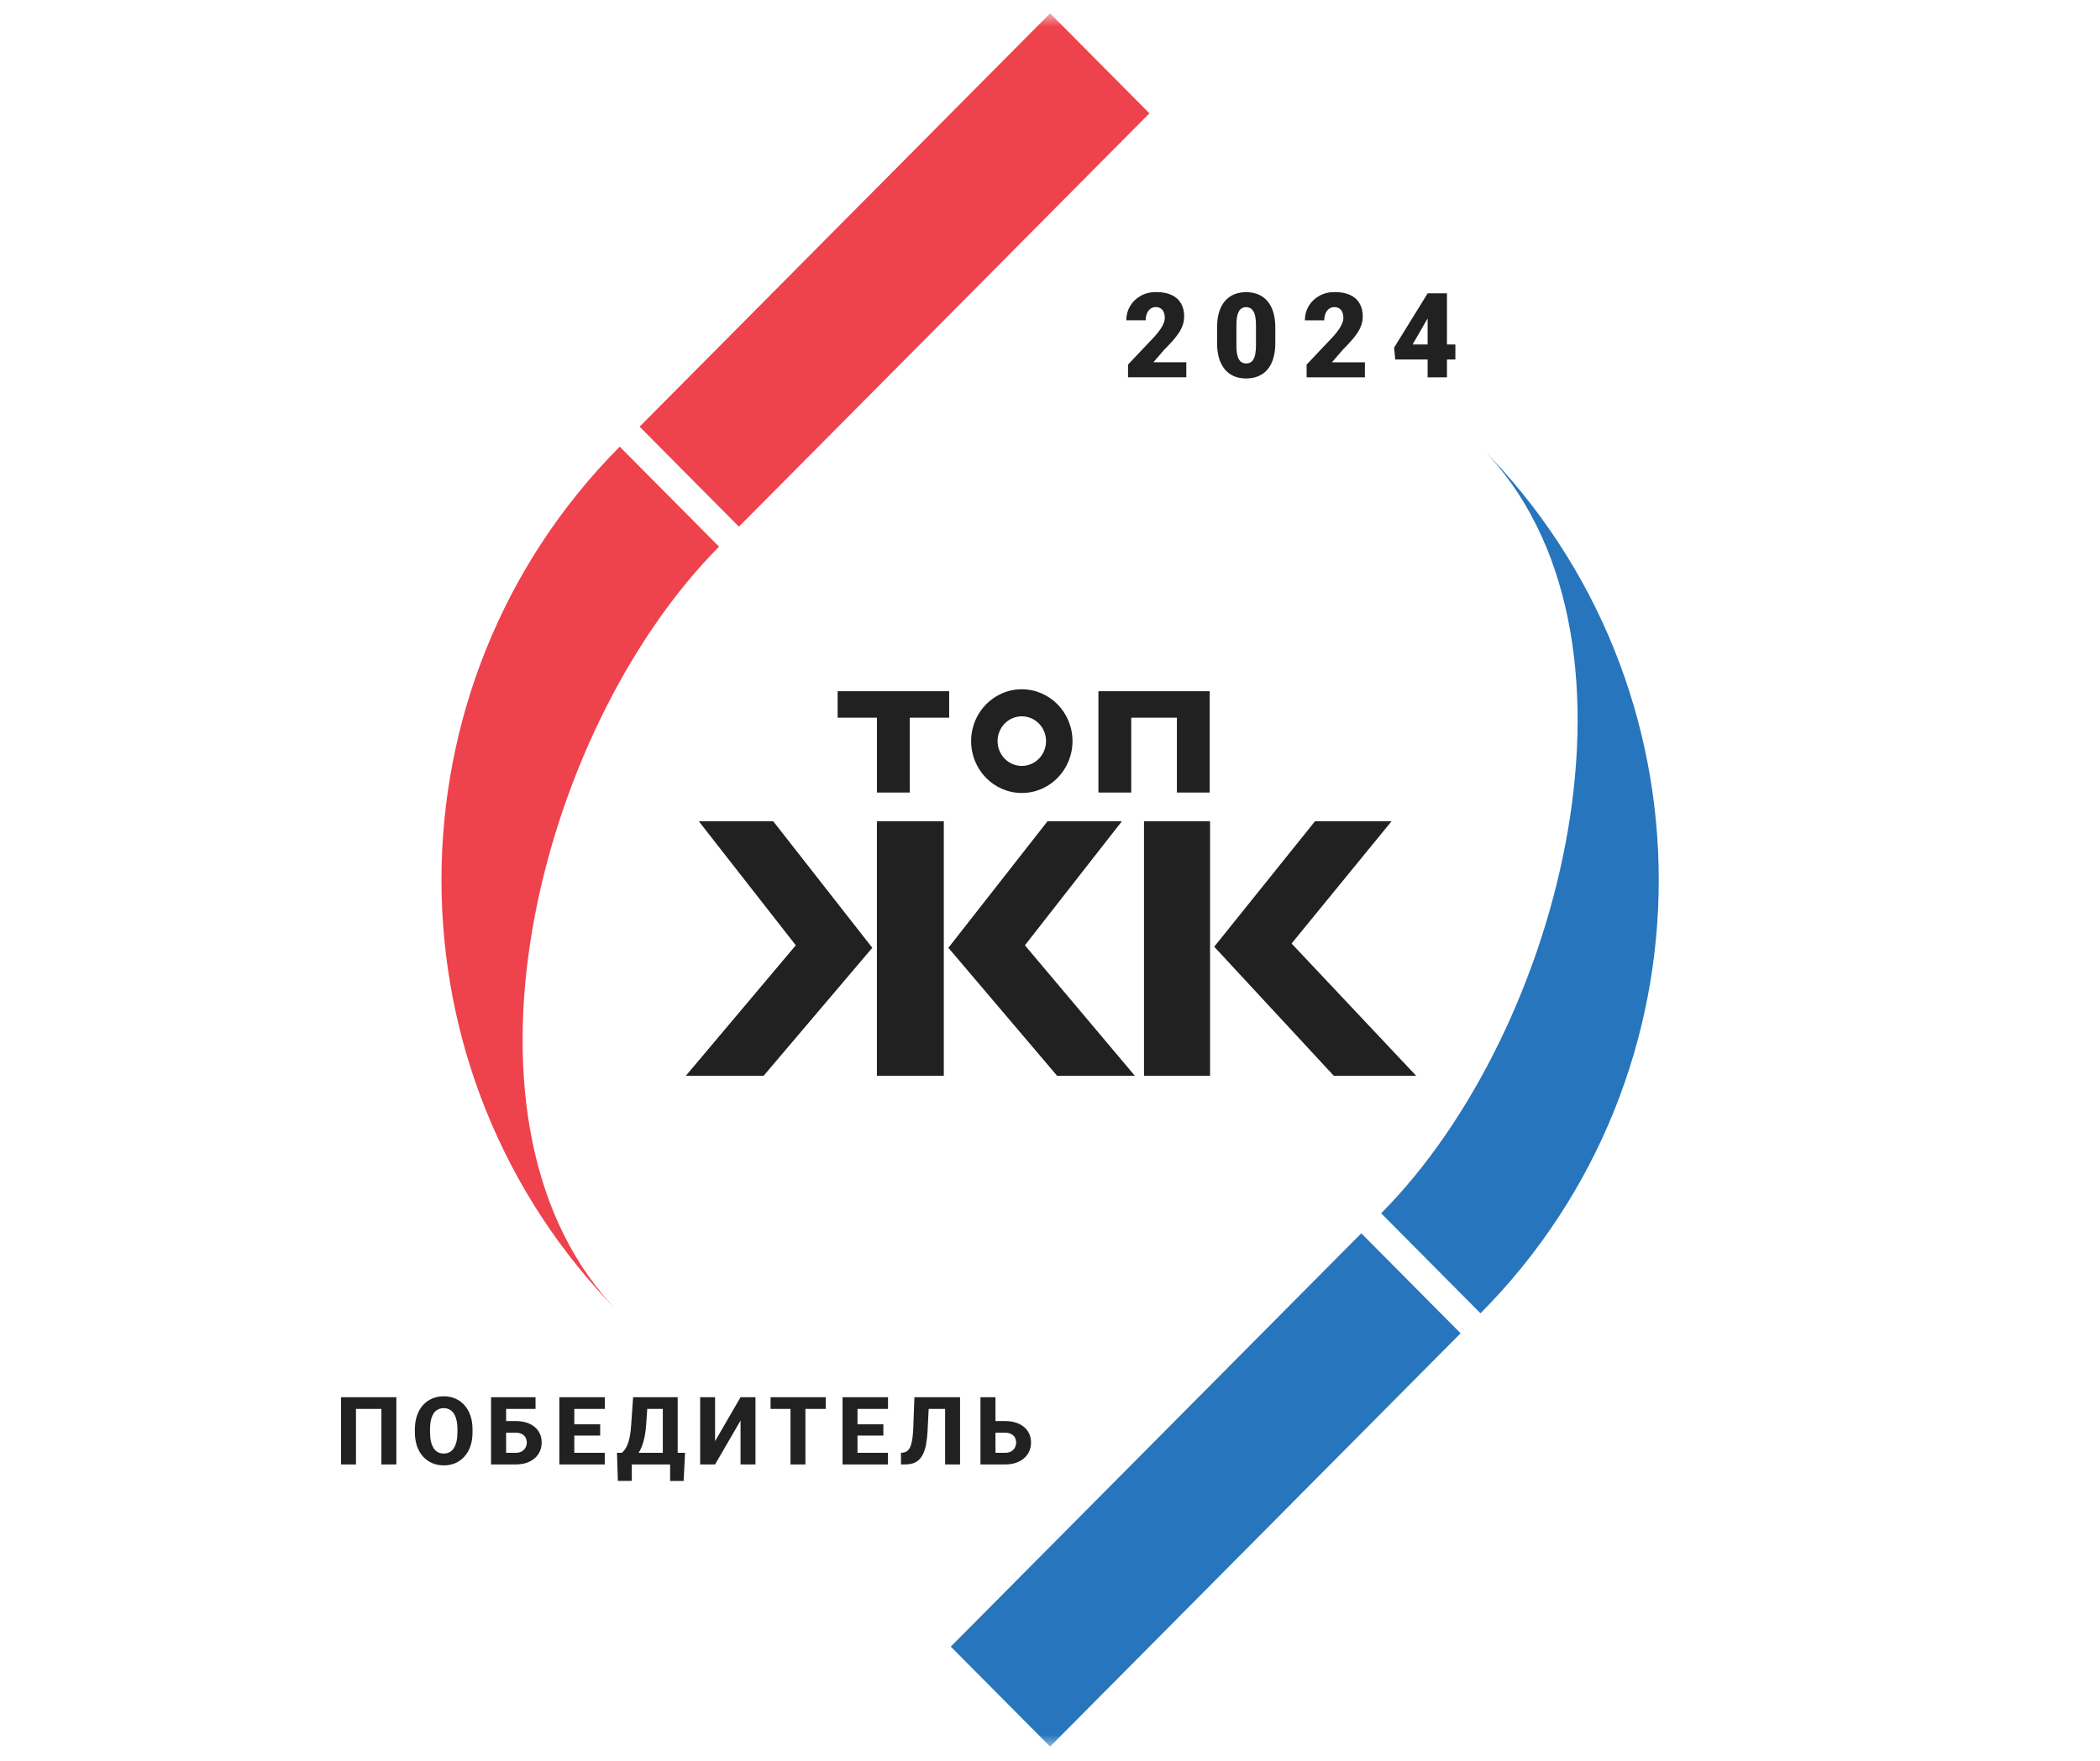 <?xml version="1.0" encoding="UTF-8"?> <svg xmlns="http://www.w3.org/2000/svg" width="118" height="99" viewBox="0 0 118 99" fill="none"><mask id="mask0_10_13" style="mask-type:luminance" maskUnits="userSpaceOnUse" x="0" y="0" width="118" height="99"><path d="M0.25 0.75H117.75V98.25H0.25V0.75Z" fill="white"></path></mask><g mask="url(#mask0_10_13)"><path d="M22.271 78.532V82.31H21.431V79.189H20.002V82.31H19.164V78.532H22.271ZM26.551 80.338V80.507C26.551 80.794 26.512 81.051 26.433 81.28C26.363 81.495 26.25 81.694 26.1 81.863C25.958 82.022 25.784 82.149 25.59 82.235C25.384 82.323 25.161 82.366 24.937 82.362C24.698 82.362 24.48 82.32 24.282 82.235C24.085 82.149 23.909 82.022 23.766 81.863C23.617 81.693 23.503 81.495 23.431 81.28C23.349 81.031 23.309 80.769 23.312 80.507V80.338C23.312 80.051 23.352 79.794 23.432 79.565C23.51 79.334 23.621 79.139 23.764 78.979C23.908 78.818 24.079 78.695 24.277 78.61C24.474 78.523 24.693 78.48 24.932 78.48C25.171 78.48 25.389 78.523 25.587 78.61C25.784 78.695 25.954 78.818 26.097 78.979C26.242 79.139 26.353 79.334 26.432 79.565C26.512 79.793 26.551 80.051 26.551 80.338ZM25.704 80.507V80.333C25.706 80.162 25.688 79.991 25.652 79.824C25.623 79.692 25.573 79.566 25.502 79.451C25.442 79.355 25.357 79.276 25.257 79.223C25.157 79.17 25.045 79.144 24.932 79.147C24.817 79.145 24.703 79.172 24.6 79.225C24.502 79.278 24.419 79.356 24.36 79.451C24.297 79.551 24.248 79.675 24.213 79.824C24.178 79.992 24.162 80.162 24.164 80.333V80.507C24.164 80.697 24.181 80.866 24.214 81.015C24.248 81.162 24.298 81.286 24.363 81.389C24.422 81.485 24.505 81.564 24.603 81.62C24.706 81.673 24.822 81.7 24.938 81.697C25.06 81.697 25.168 81.671 25.263 81.62C25.362 81.565 25.445 81.486 25.505 81.389C25.575 81.273 25.624 81.147 25.652 81.015C25.687 80.866 25.704 80.697 25.704 80.507ZM30.092 78.532V79.189H28.432V82.31H27.593V78.532H30.092ZM28.132 79.871H28.973C29.272 79.871 29.531 79.921 29.752 80.022C29.972 80.122 30.141 80.263 30.26 80.445C30.378 80.624 30.437 80.835 30.437 81.077C30.437 81.259 30.403 81.425 30.334 81.575C30.267 81.726 30.166 81.86 30.04 81.967C29.904 82.08 29.747 82.167 29.579 82.222C29.4 82.281 29.198 82.31 28.973 82.31H27.596V78.532H28.439V81.656H28.973C29.093 81.66 29.212 81.633 29.318 81.578C29.407 81.529 29.48 81.455 29.528 81.365C29.576 81.277 29.601 81.179 29.601 81.079C29.601 80.978 29.576 80.88 29.528 80.792C29.48 80.707 29.406 80.639 29.318 80.598C29.211 80.546 29.092 80.521 28.973 80.525H28.133L28.132 79.871ZM33.982 81.656V82.31H31.984V81.656H33.982ZM32.27 78.532V82.31H31.43V78.532H32.27ZM33.725 80.053V80.686H31.985V80.053H33.725ZM33.985 78.532V79.189H31.985V78.532H33.985ZM37.909 81.656V82.31H35.238V81.656H37.909ZM35.501 81.656V83.236H34.719L34.668 81.656H35.501ZM38.494 81.656L38.414 83.239H37.654V81.656H38.494ZM37.499 78.532V79.189H35.653V78.532H37.499ZM38.079 78.532V82.31H37.244V78.532H38.079ZM35.575 78.532H36.414L36.308 80.076C36.294 80.305 36.265 80.533 36.22 80.758C36.18 80.951 36.133 81.121 36.078 81.267C35.988 81.507 35.855 81.729 35.686 81.921C35.617 81.995 35.545 82.065 35.47 82.131L35.258 82.31H34.761V81.656H34.939C34.997 81.608 35.05 81.553 35.096 81.493C35.151 81.424 35.203 81.33 35.253 81.212C35.303 81.095 35.347 80.943 35.385 80.758C35.423 80.573 35.45 80.346 35.467 80.076L35.575 78.532ZM40.18 81.002L41.611 78.532H42.45V82.31H41.612V79.843L40.18 82.31H39.342V78.532H40.18V81.002ZM45.257 78.532V82.31H44.419V78.532H45.257ZM46.399 78.532V79.189H43.299V78.532H46.399ZM49.895 81.656V82.31H47.897V81.656H49.895ZM48.183 78.532V82.31H47.343V78.532H48.183ZM49.637 80.053V80.686H47.897V80.053H49.637ZM49.898 78.532V79.189H47.897V78.532H49.898ZM53.363 78.532V79.189H51.46V78.532H53.363ZM53.946 78.532V82.31H53.106V78.532H53.946ZM51.38 78.532H52.216L52.12 80.442C52.108 80.692 52.08 80.94 52.035 81.186C52.004 81.37 51.948 81.549 51.87 81.718C51.801 81.862 51.718 81.978 51.62 82.066C51.521 82.153 51.404 82.216 51.277 82.253C51.146 82.291 50.998 82.31 50.831 82.31H50.627V81.656L50.725 81.646C50.8 81.641 50.873 81.619 50.939 81.581C51.004 81.54 51.059 81.485 51.099 81.42C51.144 81.347 51.181 81.255 51.209 81.142C51.241 81.03 51.265 80.893 51.282 80.732C51.301 80.572 51.314 80.384 51.321 80.167L51.38 78.532ZM55.63 79.871H56.47C56.769 79.871 57.028 79.921 57.248 80.022C57.468 80.122 57.637 80.263 57.756 80.445C57.875 80.624 57.935 80.835 57.934 81.077C57.934 81.259 57.9 81.425 57.831 81.575C57.764 81.726 57.663 81.86 57.537 81.967C57.41 82.076 57.257 82.161 57.076 82.222C56.896 82.281 56.694 82.31 56.47 82.31H55.093V78.532H55.936V81.656H56.47C56.59 81.66 56.709 81.633 56.815 81.578C56.904 81.529 56.977 81.455 57.025 81.365C57.073 81.277 57.098 81.179 57.098 81.079C57.098 80.978 57.073 80.88 57.025 80.792C56.977 80.707 56.903 80.639 56.815 80.598C56.708 80.546 56.589 80.521 56.47 80.525H55.63V79.871ZM66.659 20.363V21.206H63.384V20.493L64.892 18.897C65.025 18.744 65.133 18.607 65.215 18.486C65.296 18.362 65.355 18.251 65.392 18.152C65.431 18.052 65.45 17.962 65.45 17.882C65.45 17.746 65.43 17.633 65.389 17.542C65.355 17.455 65.294 17.381 65.215 17.331C65.131 17.28 65.033 17.256 64.935 17.26C64.829 17.258 64.725 17.292 64.641 17.357C64.553 17.427 64.485 17.519 64.444 17.623C64.397 17.744 64.374 17.873 64.377 18.003H63.287C63.287 17.713 63.357 17.448 63.497 17.208C63.638 16.968 63.835 16.777 64.087 16.634C64.338 16.489 64.629 16.416 64.96 16.416C65.306 16.416 65.596 16.47 65.83 16.579C66.064 16.686 66.24 16.843 66.359 17.049C66.479 17.252 66.539 17.498 66.539 17.785C66.539 17.949 66.513 18.107 66.462 18.259C66.407 18.418 66.332 18.569 66.24 18.709C66.133 18.869 66.014 19.02 65.885 19.163C65.747 19.318 65.59 19.484 65.415 19.66L64.808 20.363H66.659ZM71.66 18.414V19.277C71.66 19.617 71.62 19.912 71.54 20.162C71.463 20.413 71.352 20.621 71.206 20.785C71.066 20.946 70.889 21.072 70.69 21.151C70.49 21.231 70.27 21.271 70.029 21.271C69.836 21.271 69.655 21.246 69.487 21.197C69.323 21.148 69.169 21.068 69.033 20.963C68.896 20.853 68.779 20.719 68.688 20.568C68.586 20.394 68.511 20.206 68.466 20.01C68.412 19.77 68.386 19.523 68.388 19.277V18.414C68.388 18.073 68.427 17.778 68.504 17.529C68.584 17.278 68.697 17.071 68.843 16.906C68.989 16.742 69.162 16.62 69.362 16.54C69.562 16.46 69.782 16.42 70.022 16.42C70.215 16.42 70.395 16.446 70.561 16.498C70.728 16.548 70.88 16.626 71.015 16.731C71.15 16.835 71.265 16.966 71.36 17.123C71.457 17.281 71.531 17.468 71.583 17.685C71.634 17.898 71.66 18.141 71.66 18.414ZM70.574 19.411V18.276C70.574 18.125 70.565 17.993 70.548 17.88C70.537 17.782 70.514 17.686 70.478 17.595C70.452 17.526 70.413 17.462 70.364 17.407C70.322 17.36 70.269 17.323 70.21 17.3C70.15 17.276 70.087 17.264 70.023 17.264C69.942 17.261 69.861 17.28 69.79 17.319C69.719 17.359 69.66 17.417 69.62 17.488C69.566 17.585 69.529 17.69 69.51 17.799C69.487 17.929 69.475 18.088 69.475 18.276V19.411C69.475 19.564 69.482 19.698 69.497 19.813C69.514 19.926 69.538 20.022 69.568 20.102C69.6 20.179 69.639 20.243 69.684 20.292C69.727 20.339 69.78 20.375 69.839 20.397C69.906 20.421 69.978 20.432 70.049 20.429C70.12 20.425 70.19 20.408 70.255 20.377C70.326 20.338 70.385 20.28 70.425 20.209C70.481 20.112 70.518 20.005 70.535 19.894C70.561 19.762 70.574 19.601 70.574 19.411ZM76.694 20.364V21.207H73.419V20.494L74.927 18.898C75.06 18.745 75.168 18.608 75.249 18.487C75.331 18.363 75.39 18.252 75.427 18.153C75.466 18.053 75.485 17.963 75.485 17.883C75.489 17.767 75.468 17.651 75.423 17.543C75.389 17.456 75.328 17.381 75.249 17.332C75.165 17.281 75.067 17.257 74.969 17.261C74.863 17.259 74.76 17.294 74.676 17.358C74.588 17.428 74.52 17.52 74.479 17.624C74.432 17.745 74.409 17.874 74.411 18.004H73.321C73.321 17.714 73.391 17.449 73.531 17.209C73.673 16.969 73.87 16.778 74.121 16.635C74.373 16.49 74.664 16.417 74.995 16.417C75.341 16.417 75.631 16.471 75.865 16.58C76.098 16.687 76.275 16.844 76.394 17.05C76.514 17.253 76.574 17.499 76.574 17.786C76.574 17.95 76.548 18.108 76.497 18.26C76.442 18.419 76.367 18.57 76.274 18.71C76.167 18.87 76.049 19.021 75.92 19.164C75.782 19.319 75.625 19.485 75.45 19.661L74.843 20.364H76.694ZM81.778 19.362V20.205H78.4L78.336 19.537L80.222 16.486H81.079L80.147 18.02L79.374 19.362H81.778ZM81.305 16.486V21.207H80.218V16.486H81.305Z" fill="#212121"></path><path fill-rule="evenodd" clip-rule="evenodd" d="M35.94 23.981L59.006 0.75L64.587 6.37L41.52 29.602L35.94 23.981ZM34.823 73.815C21.468 60.365 21.468 38.556 34.823 25.105L40.404 30.726C30.13 41.073 24.549 63.468 34.823 73.815Z" fill="#EE424D"></path><path fill-rule="evenodd" clip-rule="evenodd" d="M53.425 92.549L76.492 69.318L82.072 74.938L59.006 98.169L53.425 92.549ZM83.19 25.106C96.545 38.556 96.545 60.364 83.19 73.815L77.608 68.195C87.882 57.848 93.463 35.452 83.189 25.105" fill="#2775BD"></path><path d="M59.4 60.466L53.29 53.272L58.86 46.159H63.04L57.59 53.131L63.769 60.466H59.4ZM42.907 60.466H38.537L44.716 53.131L39.266 46.159H43.447L49.015 53.272L42.907 60.466ZM49.274 60.466V46.16H53.033V60.467L49.274 60.466ZM74.948 60.466L68.228 53.212L73.891 46.159H78.191L72.575 53.031L79.576 60.466H74.948ZM64.282 60.466V46.16H67.994V60.467L64.282 60.466Z" fill="#212121"></path><path fill-rule="evenodd" clip-rule="evenodd" d="M57.416 40.261C56.664 40.261 56.054 40.885 56.054 41.655C56.054 42.425 56.664 43.049 57.416 43.049C58.168 43.049 58.778 42.425 58.778 41.655C58.778 40.885 58.168 40.261 57.416 40.261ZM57.416 44.57C58.989 44.57 60.264 43.265 60.264 41.655C60.264 40.045 58.989 38.741 57.416 38.741C55.843 38.741 54.568 40.045 54.568 41.655C54.568 43.265 55.843 44.57 57.416 44.57Z" fill="#212121"></path><path d="M53.333 40.338H51.122V44.545H49.277V40.338H47.067V38.85H53.333V40.338ZM67.974 38.85V44.545H66.13V40.338H63.565V44.545H61.721V38.85H67.974Z" fill="#212121"></path></g></svg> 